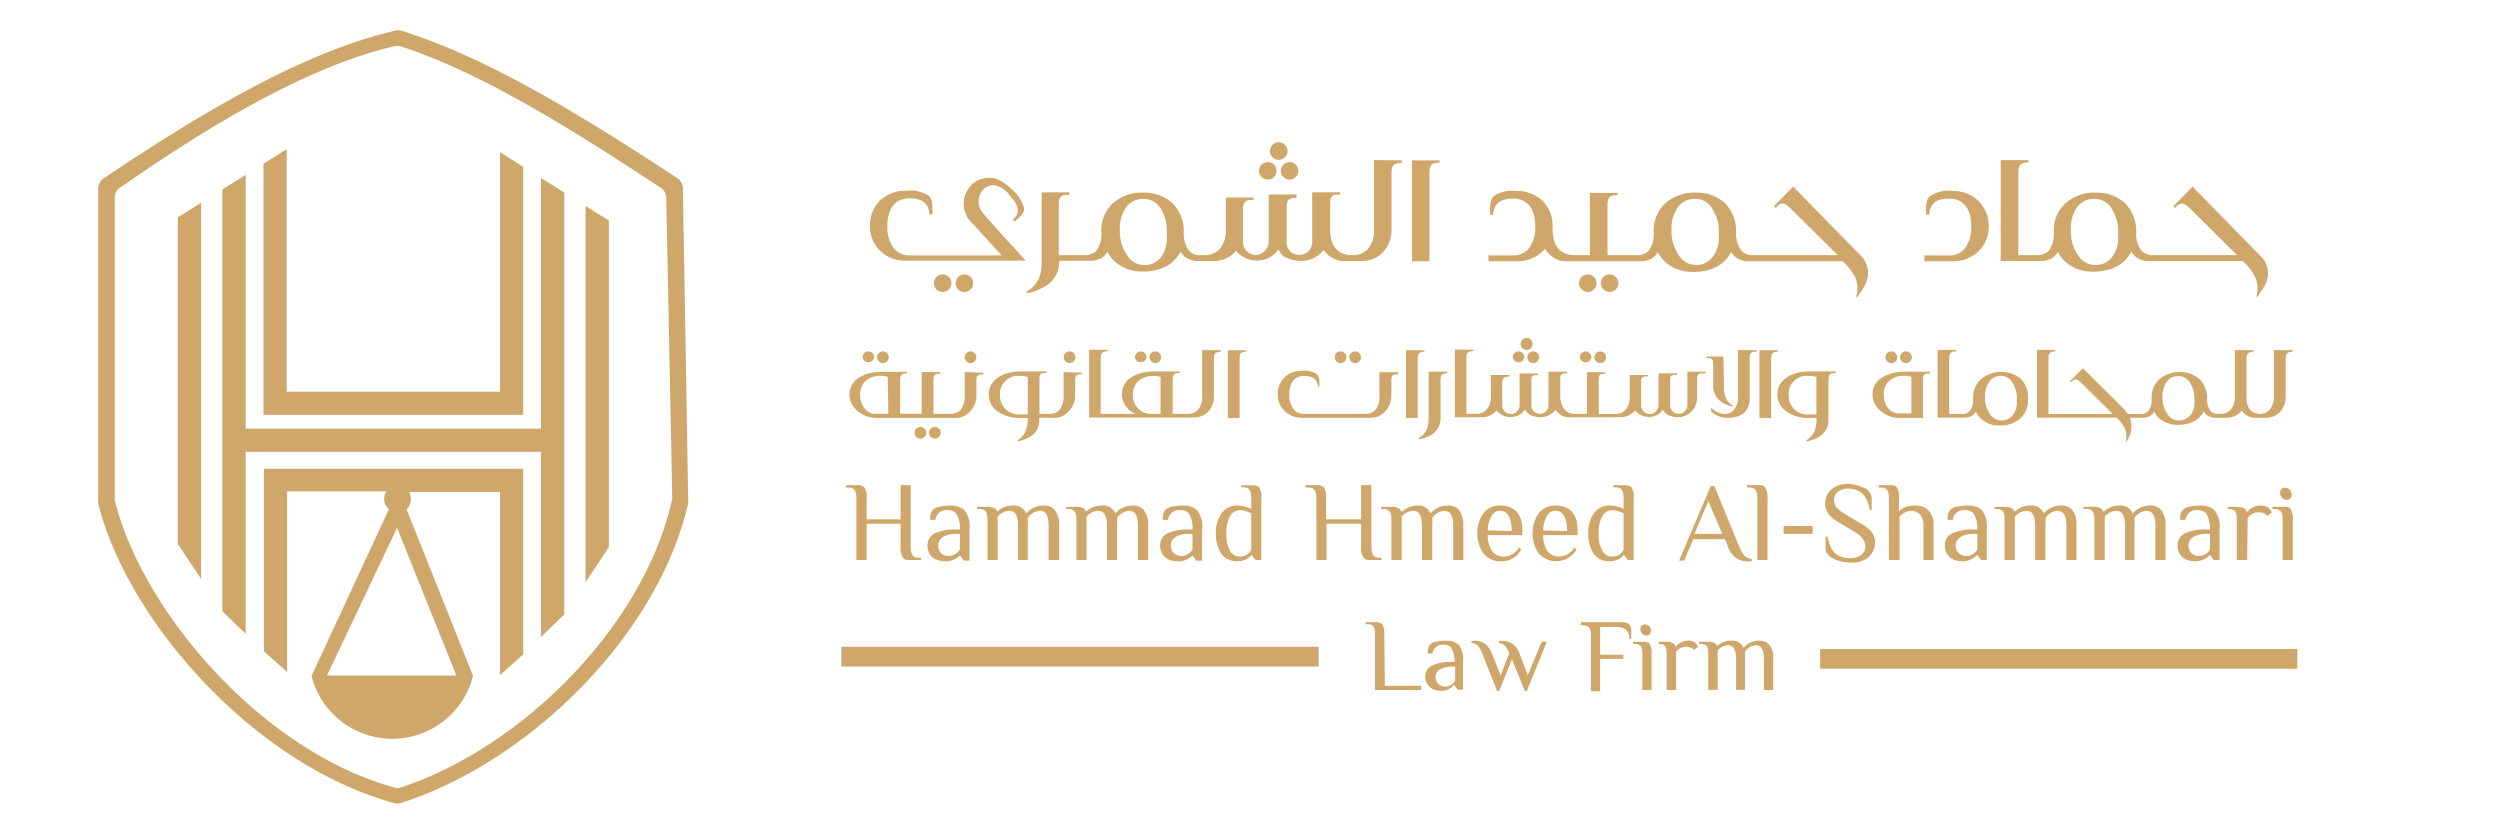<svg id="Layer_1" data-name="Layer 1" xmlns="http://www.w3.org/2000/svg" viewBox="0 0 180 60"><defs><style>.cls-1{fill:#d0a76a;}</style></defs><path class="cls-1" d="M49.17,13.55a.91.91,0,0,0-.4-.72C41.49,8.05,35,4.13,28.91,2.21a.8.8,0,0,0-.46,0c-6.61,1.52-14,5.94-21,10.64a.86.86,0,0,0-.38.72V36a1.5,1.5,0,0,0,0,.22c2,8.25,11.05,18.78,21.3,21.6a.85.85,0,0,0,.5,0c9.31-3,18.53-12.15,20.68-21.59a.53.53,0,0,0,0-.22ZM48.38,36c-2,9-10.73,17.8-19.53,20.7a.76.76,0,0,1-.47,0C18.69,54,10.18,43.86,8.26,36a.75.75,0,0,1,0-.21V14.23a.84.84,0,0,1,.36-.7C15.12,9,22.15,4.79,28.39,3.33a.82.82,0,0,1,.44,0C34.53,5.19,40.71,9,47.59,13.53a.89.89,0,0,1,.38.7l.43,21.51A.5.5,0,0,1,48.38,36Z"/><polygon class="cls-1" points="14.48 14.6 14.48 41.69 12.8 39.16 12.8 15.65 14.48 14.6"/><polygon class="cls-1" points="40.63 13.87 40.63 44.23 38.95 45.87 38.95 32.53 17.69 32.53 17.69 45.64 16.01 44.01 16.01 13.64 17.69 12.59 17.69 30.86 38.95 30.86 38.95 12.81 40.63 13.87"/><polygon class="cls-1" points="43.84 15.88 43.84 39.39 42.16 41.92 42.16 14.83 43.84 15.88"/><polygon class="cls-1" points="37.67 12.01 37.67 29.87 18.97 29.87 18.97 11.79 20.64 10.74 20.64 28.2 36 28.2 36 10.96 37.67 12.01"/><path class="cls-1" d="M19,33.75V46.89l1.67,1.49v-13h7.15A1,1,0,0,0,28,36.67l-5.57,12a6,6,0,0,0,11.63,0l-4.79-12a1,1,0,0,0,.17-1.25H36V48.6l1.67-1.48V33.75ZM32.86,48.64H23.54L28.59,38Z"/><path class="cls-1" d="M63.57,25.3a.42.42,0,1,0,0,.84.42.42,0,1,0,0-.84Z"/><path class="cls-1" d="M62.52,25.3a.42.42,0,0,0-.41.43.42.42,0,0,0,.83,0A.42.42,0,0,0,62.52,25.3Z"/><path class="cls-1" d="M67.31,30.74a.42.42,0,1,0,0,.84.42.42,0,1,0,0-.84Z"/><path class="cls-1" d="M66.26,30.74a.41.41,0,0,0-.41.41.42.42,0,1,0,.41-.41Z"/><path class="cls-1" d="M69.46,26.79v1.88a1.44,1.44,0,0,1-.34.89,1,1,0,0,1-.67.24H67.21V27.42c0-.31.05-.51.38-.51h.11v-.12H66.36v3H64.81V27.39c0-.3.06-.5.38-.5h.12v-.12H63.53c-1.45,0-2.37.65-2.37,1.65a1.53,1.53,0,0,0,.61,1.19,2.08,2.08,0,0,0,1.27.48H68.9a1.34,1.34,0,0,0,.94-.46,1.62,1.62,0,0,0,.46-1.16v-1c0-.31,0-.51.39-.51h.11v-.12Zm-5.5,3H63a.93.93,0,0,1-.76-.4,1.52,1.52,0,0,1-.31-1,1.24,1.24,0,0,1,.67-1.15,1.72,1.72,0,0,1,1.32-.1Z"/><path class="cls-1" d="M69.88,25.3a.42.42,0,1,0,.42.43A.42.42,0,0,0,69.88,25.3Z"/><path class="cls-1" d="M76.58,26.79v1.88a1.44,1.44,0,0,1-.34.89,1,1,0,0,1-.68.24h-.72V27.36c0-.31,0-.5.38-.5h.11v-.12H73.57c-1.45,0-2.38.65-2.38,1.68a1.45,1.45,0,0,0,.62,1.19,2.66,2.66,0,0,0,1.61.48H74a2.57,2.57,0,0,1-.13.88,1.33,1.33,0,0,1-.61.73s0,0,0,.05.06,0,.11,0a2.33,2.33,0,0,0,.87-.35,1.31,1.31,0,0,0,.58-1.17v-.15H76a1.32,1.32,0,0,0,.94-.46,1.59,1.59,0,0,0,.47-1.16v-1c0-.31,0-.51.38-.51h.11v-.12ZM74,29.84h-.74A1.35,1.35,0,0,1,72,28.42a1.29,1.29,0,0,1,1.44-1.35,2.1,2.1,0,0,1,.56.07Z"/><path class="cls-1" d="M77,25.3a.42.42,0,1,0,.43.43A.42.42,0,0,0,77,25.3Z"/><path class="cls-1" d="M83.18,25.3a.42.42,0,1,0,0,.84.42.42,0,1,0,0-.84Z"/><path class="cls-1" d="M82.13,25.3a.42.42,0,0,0-.41.43.42.42,0,0,0,.83,0A.42.42,0,0,0,82.13,25.3Z"/><path class="cls-1" d="M86.56,25.21v3.45a1.38,1.38,0,0,1-.34.88,1,1,0,0,1-.67.26H84.43V27.36c0-.31.06-.5.38-.5h.12v-.12H83.16c-1.45,0-2.38.63-2.38,1.65a1.53,1.53,0,0,0,1,1.41H79.25v-4c0-.31.06-.51.5-.51v-.11H78.42v4.88H86a1.36,1.36,0,0,0,1-.43,1.6,1.6,0,0,0,.4-1.14V25.83c0-.31.06-.5.5-.5v-.12Zm-3,4.59h-.75a1.32,1.32,0,0,1-1.24-1.41,1.22,1.22,0,0,1,.66-1.14,1.8,1.8,0,0,1,1.33-.11Z"/><path class="cls-1" d="M89.73,25.22H88.4v4.87h.85V25.83c0-.3,0-.51.48-.51Z"/><path class="cls-1" d="M93.75,26.7a1.78,1.78,0,0,0-1.29.49A1.67,1.67,0,0,0,92,28.4a1.6,1.6,0,0,0,.48,1.18,1.75,1.75,0,0,0,1.29.5h5a1.33,1.33,0,0,0,.95-.45,1.63,1.63,0,0,0,.46-1.17v-1c0-.31,0-.51.38-.51h.11V26.8H99.32v1.88a1.35,1.35,0,0,1-.33.88,1,1,0,0,1-.68.24H93.9a.93.93,0,0,1-.81-.4,1.75,1.75,0,0,1-.26-1c0-.81.33-1.33,1.08-1.33.53,0,.91.18,1,.77H95c0-.52,0-.73-.19-.9A1.57,1.57,0,0,0,93.75,26.7Z"/><path class="cls-1" d="M97.57,25.3a.42.42,0,1,0,0,.84.42.42,0,1,0,0-.84Z"/><path class="cls-1" d="M96.52,25.3a.42.42,0,1,0,0,.84.41.41,0,0,0,.42-.41A.42.42,0,0,0,96.52,25.3Z"/><path class="cls-1" d="M102.56,25.22h-1.33v4.87h.84V25.83c0-.3.05-.51.49-.51Z"/><path class="cls-1" d="M104.19,26.89v-.13h-1.33V30.1a2.25,2.25,0,0,1-.11.74,1.34,1.34,0,0,1-.61.72s0,0,0,.06,0,0,.12,0a2.9,2.9,0,0,0,.87-.36,1.4,1.4,0,0,0,.59-1.19v-2.7c0-.3.06-.49.39-.49Z"/><path class="cls-1" d="M110.38,25.3a.42.42,0,1,0,.43.43A.42.42,0,0,0,110.38,25.3Z"/><path class="cls-1" d="M109.33,25.3a.42.42,0,0,0-.41.43.42.42,0,0,0,.83,0A.42.42,0,0,0,109.33,25.3Z"/><path class="cls-1" d="M109.85,24.34a.43.43,0,0,0,0,.85.43.43,0,1,0,0-.85Z"/><path class="cls-1" d="M115.21,25.3a.42.42,0,1,0,.43.43A.42.42,0,0,0,115.21,25.3Z"/><path class="cls-1" d="M114.16,25.3a.42.42,0,0,0-.41.43.42.42,0,0,0,.83,0A.42.42,0,0,0,114.16,25.3Z"/><path class="cls-1" d="M122.82,26.88v-.12h-1.33v2.41a.62.62,0,0,1-.63.62.61.61,0,0,1-.61-.54V27.37c0-.3.06-.38.38-.38h.12v-.11h-1.34v2.3a.65.65,0,0,1-.62.63.63.63,0,0,1-.63-.63V27.61c0-.31,0-.51.4-.51h.1V27h-1.32v1.68a1.38,1.38,0,0,1-.34.87,1,1,0,0,1-.68.26h-1.21V27.42c0-.31,0-.51.38-.51h.11V26.8h-1.34v3h-.84c-.64,0-1-.39-1.08-1.16V27.38c0-.3,0-.5.38-.5h.1v-.12h-1.33v2.41a.62.62,0,0,1-.63.62.6.6,0,0,1-.6-.54V27.51c0-.31,0-.51.37-.51h.11v-.11h-1.33v2.29a.64.64,0,0,1-.62.63.63.63,0,0,1-.63-.63V27.63c0-.3.07-.51.42-.51h.1V27h-1.34v1.66a1.32,1.32,0,0,1-.34.87,1,1,0,0,1-.67.26h-.75v-4c0-.3.06-.51.5-.51v-.11h-1.33v4.87h2a1.37,1.37,0,0,0,1-.49,1.25,1.25,0,0,0,1.06.47,1.16,1.16,0,0,0,1-.55.75.75,0,0,0,.45.44,1.56,1.56,0,0,0,.61.13,1.4,1.4,0,0,0,1.12-.52,1.38,1.38,0,0,0,.57.45,1.22,1.22,0,0,0,.37.07h3.81a1.39,1.39,0,0,0,1-.49,1.23,1.23,0,0,0,1,.47,1.18,1.18,0,0,0,1-.55.7.7,0,0,0,.45.44,1.51,1.51,0,0,0,.6.13,1.41,1.41,0,0,0,1-.42,1.37,1.37,0,0,0,.4-1V27.38c0-.3,0-.5.39-.5Z"/><path class="cls-1" d="M124.08,25.67h-1.21v.11H123c.3,0,.35.18.35.45v1.7a1.45,1.45,0,0,0,.58,1,2.21,2.21,0,0,0,.73.33c.06,0,.1,0,.11,0s0,0,0-.05a1.17,1.17,0,0,1-.54-.64,1.82,1.82,0,0,1-.1-.67Z"/><path class="cls-1" d="M126.48,25.32v-.11h-1.34v3.47a1.41,1.41,0,0,1-.34.88.92.92,0,0,1-.66.24,1.31,1.31,0,0,1-.94-.48v.3a1.69,1.69,0,0,0,1.21.46c1,0,1.57-.47,1.57-1.43V25.72c0-.24.1-.4.38-.4Z"/><path class="cls-1" d="M128,25.22h-1.32v4.87h.84V25.83c0-.3.05-.51.48-.51Z"/><path class="cls-1" d="M130.35,26.74c-1.45,0-2.38.65-2.38,1.68a1.44,1.44,0,0,0,.63,1.19,2.6,2.6,0,0,0,1.6.48h.59a2.57,2.57,0,0,1-.12.88,1.37,1.37,0,0,1-.61.73s-.05,0,0,.05.06,0,.12,0a2.33,2.33,0,0,0,.87-.35,1.32,1.32,0,0,0,.6-1.17V27.36c0-.31.06-.5.39-.5h.11v-.12Zm.43,3.1h-.73a1.33,1.33,0,0,1-1.26-1.42,1.28,1.28,0,0,1,1.44-1.35,2,2,0,0,1,.55.07Z"/><path class="cls-1" d="M137.18,26.76a3.08,3.08,0,0,0-1.72.45,1.43,1.43,0,0,0-.64,1.21,1.53,1.53,0,0,0,.62,1.19,2,2,0,0,0,1.27.48h1.75v-2.7c0-.3,0-.5.39-.5h.1v-.13Zm.44,3h-.92c-.66,0-1.07-.61-1.07-1.37a1.24,1.24,0,0,1,.67-1.15,1.72,1.72,0,0,1,1.32-.1Z"/><path class="cls-1" d="M137.23,25.3a.42.42,0,1,0,0,.84.42.42,0,1,0,0-.84Z"/><path class="cls-1" d="M136.18,25.3a.42.42,0,0,0-.42.43.42.42,0,0,0,.84,0A.42.42,0,0,0,136.18,25.3Z"/><path class="cls-1" d="M145.53,27.3a2.26,2.26,0,0,0-2.9,0,1.76,1.76,0,0,0-.56,1.4v.13a1.17,1.17,0,0,1-.27.79.74.74,0,0,1-.56.19h-.9v-4c0-.31.06-.51.5-.51v-.11h-1.33v4.88h2a1.65,1.65,0,0,0,.32-.07.72.72,0,0,0,.42-.37,1.81,1.81,0,0,0,1.72,1,2.09,2.09,0,0,0,1.5-.51,1.79,1.79,0,0,0,.55-1.39A1.91,1.91,0,0,0,145.53,27.3Zm-.59,2.56a1,1,0,0,1-.84.42,1,1,0,0,1-.83-.48,2,2,0,0,1-.35-1.22,1.82,1.82,0,0,1,.31-1.1,1,1,0,0,1,1.68.08,2.09,2.09,0,0,1,.3,1.24A1.56,1.56,0,0,1,144.94,29.86Z"/><path class="cls-1" d="M163.72,25.21v3.45a1.38,1.38,0,0,1-.34.88,1,1,0,0,1-.63.26c-.64,0-1-.4-1-1.15V25.83c0-.31.06-.5.5-.5v-.12h-1.34v3.45a1.33,1.33,0,0,1-.34.88,1,1,0,0,1-.67.26h-.15a.72.72,0,0,1-.59-.21,1.36,1.36,0,0,1-.25-.87v-.14a2,2,0,0,0-.53-1.28,2.26,2.26,0,0,0-2.9,0,1.76,1.76,0,0,0-.56,1.4v.13a1.17,1.17,0,0,1-.27.79.74.74,0,0,1-.56.19h-.88a2.86,2.86,0,0,0-.28-.35l-.28-.28-.51-.52c-.45-.43-1.13-1.11-2.17-2.15l-.93.94.07.08.08-.08c.23-.24.41-.14.62.08l2.31,2.28h-4.63v-4c0-.31.06-.51.49-.51v-.11h-1.32v4.88h5.73l.14.13a2.82,2.82,0,0,1,.44.62,1.31,1.31,0,0,1,.08.93s0,.06,0,.06.06,0,.09-.08a2.37,2.37,0,0,0,.29-.65,1.8,1.8,0,0,0-.08-1h1a1.65,1.65,0,0,0,.32-.07.77.77,0,0,0,.43-.37,1.93,1.93,0,0,0,.31.43,2,2,0,0,0,1.4.52,2.93,2.93,0,0,0,.86-.13,1.63,1.63,0,0,0,1-.84,1.55,1.55,0,0,0,.19.24,1,1,0,0,0,.56.22h.91a1.38,1.38,0,0,0,1.08-.52.68.68,0,0,0,.23.25,1.06,1.06,0,0,0,.7.27h.83a1.36,1.36,0,0,0,1-.43,1.6,1.6,0,0,0,.4-1.14V25.83c0-.31.06-.5.49-.5v-.12Zm-6,4.65a1,1,0,0,1-1.67-.06,2,2,0,0,1-.35-1.22,1.82,1.82,0,0,1,.31-1.1,1,1,0,0,1,.85-.4,1,1,0,0,1,.83.48,2.09,2.09,0,0,1,.3,1.24A1.56,1.56,0,0,1,157.75,29.86Z"/><path class="cls-1" d="M64.84,34.93h.73v4.41c0,.5.09.82.57.82h.17v.16h-.74c-.28,0-.46,0-.57-.18a1.34,1.34,0,0,1-.16-.8V37.71H62.4v2.61h-.74v-4.4c0-.5-.08-.82-.57-.82h-.17v-.17h.74a.71.71,0,0,1,.59.18,1.44,1.44,0,0,1,.15.81v1.47h2.44Z"/><path class="cls-1" d="M69.41,36.7a1.54,1.54,0,0,0-1-.3,4,4,0,0,0-.72.07,1.06,1.06,0,0,0-.51.22.94.94,0,0,0-.2.74h.37a.8.8,0,0,1,.9-.7.76.76,0,0,1,.61.26,2,2,0,0,1,.25,1.13h-.25a3.58,3.58,0,0,0-1.46.24.94.94,0,0,0-.62.91,1.1,1.1,0,0,0,.42.91,1.49,1.49,0,0,0,.76.23A1.44,1.44,0,0,0,69.11,40h0l.28.37h.41v-2.2A1.9,1.9,0,0,0,69.41,36.7Zm-.3,2.85a.93.93,0,0,1-.79.48.79.79,0,0,1-.53-.18.78.78,0,0,1-.24-.58c0-.5.48-.83,1.31-.83h.25Z"/><path class="cls-1" d="M71.83,36.81a1.53,1.53,0,0,1,1.06-.41.94.94,0,0,1,1,.57,1.61,1.61,0,0,1,1.23-.57,1,1,0,0,1,.8.29,1.73,1.73,0,0,1,.34,1.18v2.45H75.5V37.87c0-.81-.23-1.09-.64-1.09a1.05,1.05,0,0,0-.5.16,1.23,1.23,0,0,0-.36.36,3.38,3.38,0,0,1,0,.57v2.45H73.3V37.87c0-.81-.24-1.09-.65-1.09a1.14,1.14,0,0,0-.82.42v3.12H71.1V37.46c0-.49-.08-.81-.57-.81h-.17v-.16h.74c.42,0,.61.12.69.32Z"/><path class="cls-1" d="M78.24,36.81a1.53,1.53,0,0,1,1.06-.41.94.94,0,0,1,1,.57,1.61,1.61,0,0,1,1.23-.57,1,1,0,0,1,.8.29,1.73,1.73,0,0,1,.34,1.18v2.45h-.74V37.87c0-.81-.23-1.09-.64-1.09a1.05,1.05,0,0,0-.5.16,1.23,1.23,0,0,0-.36.36,3.38,3.38,0,0,1,0,.57v2.45h-.73V37.87c0-.81-.24-1.09-.65-1.09a1.14,1.14,0,0,0-.82.42v3.12h-.73V37.46c0-.49-.08-.81-.58-.81h-.16v-.16h.74c.42,0,.61.12.69.32Z"/><path class="cls-1" d="M86.16,36.7a1.54,1.54,0,0,0-1-.3,4,4,0,0,0-.72.07,1.06,1.06,0,0,0-.51.22.94.94,0,0,0-.2.74h.37a.8.8,0,0,1,.9-.7.75.75,0,0,1,.61.26,2,2,0,0,1,.25,1.13h-.25a3.58,3.58,0,0,0-1.46.24.94.94,0,0,0-.62.91,1.08,1.08,0,0,0,.43.91,1.43,1.43,0,0,0,.75.23A1.44,1.44,0,0,0,85.86,40h0l.28.37h.41v-2.2A1.9,1.9,0,0,0,86.16,36.7Zm-.3,2.85a.93.93,0,0,1-.79.48.83.83,0,0,1-.53-.18.78.78,0,0,1-.24-.58c0-.5.48-.83,1.31-.83h.25Z"/><path class="cls-1" d="M90.68,35.11c-.11-.14-.31-.17-.59-.17h-.74v.15h.18c.48,0,.56.33.56.83v.73a2.21,2.21,0,0,0-1-.25,1.32,1.32,0,0,0-1.16.59,2.41,2.41,0,0,0-.39,1.42,2.62,2.62,0,0,0,.36,1.4,1.3,1.3,0,0,0,1.11.6,1.58,1.58,0,0,0,.74-.15,1.12,1.12,0,0,0,.36-.31h0l.28.37h.42v-4.4A1.35,1.35,0,0,0,90.68,35.11Zm-.59,4.48a1.21,1.21,0,0,1-.3.34,1,1,0,0,1-.55.14.77.77,0,0,1-.71-.48,2.46,2.46,0,0,1-.23-1.18,2.62,2.62,0,0,1,.23-1.2.87.87,0,0,1,.79-.48,1.91,1.91,0,0,1,.77.24Z"/><path class="cls-1" d="M98,34.93h.74v4.41c0,.5.09.82.57.82h.16v.16h-.73c-.29,0-.46,0-.57-.18a1.26,1.26,0,0,1-.17-.8V37.71H95.51v2.61h-.73v-4.4c0-.5-.09-.82-.57-.82H94v-.17h.75a.74.74,0,0,1,.59.18,1.46,1.46,0,0,1,.14.81v1.47H98Z"/><path class="cls-1" d="M101,36.81a1.52,1.52,0,0,1,1-.41.94.94,0,0,1,1,.57,1.6,1.6,0,0,1,1.23-.57,1,1,0,0,1,.8.29,1.79,1.79,0,0,1,.33,1.18v2.45h-.73V37.87c0-.81-.24-1.09-.65-1.09a1.09,1.09,0,0,0-.5.16,1.37,1.37,0,0,0-.36.36,2.55,2.55,0,0,1,0,.57v2.45h-.74V37.87c0-.81-.23-1.09-.64-1.09a1.12,1.12,0,0,0-.82.42v3.12h-.74V37.46c0-.49-.07-.81-.57-.81h-.16v-.16h.73c.42,0,.61.12.7.32Z"/><path class="cls-1" d="M109.61,38.19c0-1.14-.51-1.79-1.63-1.79a1.44,1.44,0,0,0-1.2.59,2.58,2.58,0,0,0,0,2.82,1.54,1.54,0,0,0,1.28.6,1.56,1.56,0,0,0,1.47-.86l-.16-.13a1.28,1.28,0,0,1-1.15.65,1,1,0,0,1-.81-.43,2,2,0,0,1-.29-1.11h2.48Zm-2.49,0a2.1,2.1,0,0,1,.25-1,.72.72,0,0,1,.61-.42c.58,0,.86.52.86,1.46Z"/><path class="cls-1" d="M113.59,38.19c0-1.14-.51-1.79-1.62-1.79a1.46,1.46,0,0,0-1.21.59,2.58,2.58,0,0,0,0,2.82,1.68,1.68,0,0,0,2.75-.26l-.16-.13a1.28,1.28,0,0,1-1.14.65,1,1,0,0,1-.82-.43,2,2,0,0,1-.28-1.11h2.47Zm-2.48,0a2,2,0,0,1,.25-1,.7.7,0,0,1,.61-.42c.57,0,.86.52.86,1.46Z"/><path class="cls-1" d="M117.49,35.11c-.11-.14-.31-.17-.59-.17h-.74v.15h.17c.49,0,.57.33.57.83v.73a2.24,2.24,0,0,0-1-.25,1.32,1.32,0,0,0-1.16.59,2.41,2.41,0,0,0-.39,1.42,2.62,2.62,0,0,0,.36,1.4,1.3,1.3,0,0,0,1.11.6,1.64,1.64,0,0,0,.74-.15,1.12,1.12,0,0,0,.36-.31h0l.29.37h.41v-4.4A1.44,1.44,0,0,0,117.49,35.11Zm-.59,4.48a1.38,1.38,0,0,1-.3.34,1,1,0,0,1-.55.14.76.76,0,0,1-.71-.48,2.35,2.35,0,0,1-.24-1.18,2.61,2.61,0,0,1,.24-1.2.84.84,0,0,1,.78-.48,2,2,0,0,1,.78.24Z"/><path class="cls-1" d="M125.6,40a2.31,2.31,0,0,1-.38-.65l-1.79-4.36h-.25l-2.29,5.38h.37l.65-1.55h2.29l.21.53a1.72,1.72,0,0,0,.68.89,1.51,1.51,0,0,0,.7.17,1.06,1.06,0,0,0,.33,0v-.16A.83.83,0,0,1,125.6,40ZM122,38.44l1-2.36,1,2.36Z"/><path class="cls-1" d="M127.26,40.32h-.73v-4.4c0-.5-.09-.82-.57-.82h-.17v-.17h.74c.28,0,.47,0,.58.18a1.44,1.44,0,0,1,.15.81Z"/><rect class="cls-1" x="128.42" y="37.87" width="2.09" height="0.57"/><path class="cls-1" d="M135,39a1.43,1.43,0,0,1-.45,1.1,1.85,1.85,0,0,1-1.24.41,3.15,3.15,0,0,1-1.26-.26c-.36-.18-.61-.44-.61-.74v-.87h.15c.19,1.1.72,1.55,1.64,1.55a1.3,1.3,0,0,0,.75-.22.7.7,0,0,0,.32-.62c0-.48-.3-.77-.89-1.13l-1-.59c-.7-.42-1-.79-1-1.4a1.37,1.37,0,0,1,.45-1,1.68,1.68,0,0,1,1.14-.38,2.66,2.66,0,0,1,1.19.27.87.87,0,0,1,.57.72v.87h-.14c-.2-1.1-.7-1.53-1.62-1.53a1.19,1.19,0,0,0-.66.22.77.77,0,0,0-.28.61.73.73,0,0,0,.22.57,3,3,0,0,0,.67.5l1,.6a2.52,2.52,0,0,1,.77.58A1.17,1.17,0,0,1,135,39Z"/><path class="cls-1" d="M136.72,36.81a1.54,1.54,0,0,1,1.07-.41,1.38,1.38,0,0,1,1,.29,1.47,1.47,0,0,1,.43,1.18v2.45h-.73V37.87a1.21,1.21,0,0,0-.28-.86.89.89,0,0,0-.62-.23,1.16,1.16,0,0,0-.82.42v3.12H136v-4.4c0-.5-.08-.82-.58-.82h-.16v-.17H136c.28,0,.47,0,.58.18a1.29,1.29,0,0,1,.15.81Z"/><path class="cls-1" d="M142.67,36.7a1.53,1.53,0,0,0-1-.3,4,4,0,0,0-.73.07,1.1,1.1,0,0,0-.51.22.94.94,0,0,0-.2.74h.37a.8.8,0,0,1,.9-.7.75.75,0,0,1,.61.26,2,2,0,0,1,.25,1.13h-.25a3.5,3.5,0,0,0-1.45.24.93.93,0,0,0-.63.91,1.08,1.08,0,0,0,.43.91,1.48,1.48,0,0,0,.75.23,1.41,1.41,0,0,0,1.15-.46h0l.28.37h.41v-2.2A1.9,1.9,0,0,0,142.67,36.7Zm-.3,2.85a.9.9,0,0,1-.78.48.84.84,0,0,1-.54-.18.78.78,0,0,1-.24-.58c0-.5.49-.83,1.31-.83h.25Z"/><path class="cls-1" d="M145.1,36.81a1.52,1.52,0,0,1,1.05-.41.94.94,0,0,1,1,.57,1.6,1.6,0,0,1,1.23-.57,1,1,0,0,1,.8.29,1.79,1.79,0,0,1,.33,1.18v2.45h-.73V37.87c0-.81-.24-1.09-.65-1.09a1.09,1.09,0,0,0-.5.16,1.37,1.37,0,0,0-.36.36,2.55,2.55,0,0,1,0,.57v2.45h-.74V37.87c0-.81-.23-1.09-.64-1.09a1.12,1.12,0,0,0-.82.42v3.12h-.74V37.46c0-.49-.07-.81-.57-.81h-.16v-.16h.73c.42,0,.61.12.7.32Z"/><path class="cls-1" d="M151.51,36.81a1.52,1.52,0,0,1,1.05-.41.94.94,0,0,1,1,.57,1.6,1.6,0,0,1,1.23-.57,1,1,0,0,1,.79.29,1.73,1.73,0,0,1,.34,1.18v2.45h-.73V37.87c0-.81-.24-1.09-.65-1.09a1.09,1.09,0,0,0-.5.16,1.37,1.37,0,0,0-.36.36,2.55,2.55,0,0,1,0,.57v2.45H153V37.87c0-.81-.23-1.09-.64-1.09a1.12,1.12,0,0,0-.82.42v3.12h-.74V37.46c0-.49-.07-.81-.57-.81H150v-.16h.73c.42,0,.61.12.7.32Z"/><path class="cls-1" d="M159.42,36.7a1.51,1.51,0,0,0-1-.3,4,4,0,0,0-.73.07,1.1,1.1,0,0,0-.51.22.94.94,0,0,0-.2.74h.38a.79.79,0,0,1,.89-.7.75.75,0,0,1,.61.26,2,2,0,0,1,.25,1.13h-.25a3.5,3.5,0,0,0-1.45.24.92.92,0,0,0-.62.91,1.08,1.08,0,0,0,.42.91,1.49,1.49,0,0,0,.76.23,1.4,1.4,0,0,0,1.14-.46h0l.28.37h.42v-2.2A1.9,1.9,0,0,0,159.42,36.7Zm-.3,2.85a.9.9,0,0,1-.78.48.84.84,0,0,1-.54-.18.77.77,0,0,1-.23-.58c0-.5.48-.83,1.3-.83h.25Z"/><path class="cls-1" d="M161.8,40.32h-.75V37.46c0-.49-.07-.81-.56-.81h-.09v-.16h.65c.42,0,.61.11.7.36h.05a1.23,1.23,0,0,1,1-.45,1,1,0,0,1,.5.13,1.22,1.22,0,0,1,.28.36l-.33.25a.8.8,0,0,0-.65-.25.91.91,0,0,0-.77.41Z"/><path class="cls-1" d="M165.08,40.32h-.73V37.46c0-.49-.08-.81-.57-.81h-.17v-.16h.74c.28,0,.47,0,.58.17a1.32,1.32,0,0,1,.15.8Z"/><path class="cls-1" d="M165,35.63a.34.34,0,0,1-.37.36.49.49,0,0,1-.46-.52.34.34,0,0,1,.37-.36A.49.49,0,0,1,165,35.63Z"/><path class="cls-1" d="M99.71,49.38h2.61v.3H99v-4c0-.45-.08-.74-.52-.74h-.15V44.8H99a.66.66,0,0,1,.53.16,1.27,1.27,0,0,1,.14.73Z"/><path class="cls-1" d="M105,46.4a1.35,1.35,0,0,0-.9-.27,3.34,3.34,0,0,0-.65.06.94.94,0,0,0-.46.2.84.84,0,0,0-.18.66h.33a.73.73,0,0,1,.81-.63.67.67,0,0,1,.55.24,1.75,1.75,0,0,1,.23,1h-.23a3.24,3.24,0,0,0-1.31.22.86.86,0,0,0-.57.82,1,1,0,0,0,.39.82,1.22,1.22,0,0,0,.69.22,1.28,1.28,0,0,0,1-.42h0l.26.34h.38v-2A1.69,1.69,0,0,0,105,46.4ZM104.77,49a.85.85,0,0,1-.71.44.72.72,0,0,1-.48-.17.76.76,0,0,1-.22-.53c0-.45.45-.74,1.18-.74h.23Z"/><path class="cls-1" d="M110,48.61l1-2.4h.37l-1.44,3.54h-.14l-.93-2.29-.92,2.29h-.15l-1.07-2.7c-.23-.55-.41-.73-.77-.75v-.16h.26a1.09,1.09,0,0,1,.67.19,1.55,1.55,0,0,1,.54.73l.63,1.56.62-1.59c-.22-.51-.4-.7-.73-.72v-.16h.26a1.09,1.09,0,0,1,.67.19,1.43,1.43,0,0,1,.54.73Z"/><path class="cls-1" d="M113.82,45V44.8h3a.7.7,0,0,1,.52.18.71.71,0,0,1,.11.42V46h-.14c0-.6-.34-.86-.93-.86h-1.17v2h1.67v.3h-1.67v2.33h-.66v-4c0-.45-.08-.74-.52-.74Z"/><path class="cls-1" d="M118.91,49.68h-.66V47.09c0-.44-.07-.73-.52-.73h-.15v-.15h.67c.25,0,.42,0,.53.16a1.25,1.25,0,0,1,.13.72Z"/><path class="cls-1" d="M118.87,45.43a.32.32,0,0,1-.34.33.45.45,0,0,1-.42-.47.31.31,0,0,1,.34-.33A.44.44,0,0,1,118.87,45.43Z"/><path class="cls-1" d="M120.68,49.68H120V47.09c0-.44-.07-.73-.5-.73h-.08v-.15H120c.38,0,.55.1.63.33h.05a1.12,1.12,0,0,1,.88-.41.88.88,0,0,1,.45.11,1.14,1.14,0,0,1,.25.33l-.3.22a.74.74,0,0,0-.58-.22.83.83,0,0,0-.7.37Z"/><path class="cls-1" d="M123.65,46.5a1.4,1.4,0,0,1,1-.37.85.85,0,0,1,.89.52,1.42,1.42,0,0,1,1.11-.52,1,1,0,0,1,.72.26,1.57,1.57,0,0,1,.3,1.07v2.22H127V47.46c0-.73-.21-1-.58-1a1.16,1.16,0,0,0-.46.14,1.64,1.64,0,0,0-.32.33,2.8,2.8,0,0,1,0,.52v2.22H125V47.46c0-.73-.22-1-.59-1a1.05,1.05,0,0,0-.74.38v2.83H123V47.09c0-.44-.07-.73-.52-.73h-.15v-.15H123c.38,0,.55.11.63.29Z"/><rect class="cls-1" x="131.05" y="46.73" width="34.36" height="1.42"/><rect class="cls-1" x="60.58" y="46.57" width="34.36" height="1.42"/><path class="cls-1" d="M69.44,19.76a.63.63,0,0,0,0,1.26.63.63,0,1,0,0-1.26Z"/><path class="cls-1" d="M67.88,19.76a.63.63,0,1,0,.62.62A.62.62,0,0,0,67.88,19.76Z"/><path class="cls-1" d="M92.85,11.67a.63.63,0,0,0,0,1.26.63.63,0,1,0,0-1.26Z"/><path class="cls-1" d="M91.29,11.67a.63.63,0,1,0,.62.64A.62.62,0,0,0,91.29,11.67Z"/><path class="cls-1" d="M92.06,10.24a.64.64,0,0,0-.62.64.63.63,0,0,0,1.26,0A.64.64,0,0,0,92.06,10.24Z"/><path class="cls-1" d="M98.93,11.53v5.15a2,2,0,0,1-.5,1.31,1.46,1.46,0,0,1-1,.38h-.06c-1,0-1.55-.59-1.6-1.73V14.77c0-.45,0-.76.57-.76h.14v-.16h-2v3.58a.92.92,0,0,1-.94.92.89.89,0,0,1-.9-.8V15c0-.45.06-.75.55-.75h.16V14h-2v3.42a1,1,0,0,1-.92.94.94.94,0,0,1-.94-.94V15.14c0-.46.1-.75.62-.75h.15v-.17h-2v2.46a2,2,0,0,1-.5,1.31,1.49,1.49,0,0,1-1,.38h-.27a1.09,1.09,0,0,1-.87-.31,2,2,0,0,1-.39-1.3v-.22a2.85,2.85,0,0,0-.79-1.89,3,3,0,0,0-2.11-.78,3.09,3.09,0,0,0-2.19.76,2.61,2.61,0,0,0-.84,2.08v.2a1.91,1.91,0,0,1-.4,1.18,1.14,1.14,0,0,1-.84.28H76.23v-3.6c0-.45.08-.74.57-.74H77v-.18H75v5a3.41,3.41,0,0,1-.16,1.1A2.06,2.06,0,0,1,73.91,21s-.07.06,0,.08.09,0,.19,0a4,4,0,0,0,1.27-.54,2,2,0,0,0,.89-1.76h2.36a2.3,2.3,0,0,0,.47-.1,1.06,1.06,0,0,0,.64-.56,2.71,2.71,0,0,0,.46.64,2.93,2.93,0,0,0,2.08.79,3.72,3.72,0,0,0,1.29-.2A2.48,2.48,0,0,0,85,18.12a1.64,1.64,0,0,0,.29.35,1.44,1.44,0,0,0,.83.32h1.39A2.07,2.07,0,0,0,89,18.06a1.9,1.9,0,0,0,1.57.7,1.79,1.79,0,0,0,1.48-.82,1.06,1.06,0,0,0,.66.65,2.46,2.46,0,0,0,.91.2A2.07,2.07,0,0,0,95.3,18a1.91,1.91,0,0,0,.83.67,1.78,1.78,0,0,0,.56.12h1.4a2,2,0,0,0,1.49-.64,2.34,2.34,0,0,0,.61-1.69v-4c0-.45.08-.73.74-.73v-.19Zm-15.3,6.93a1.46,1.46,0,0,1-1.24.62,1.44,1.44,0,0,1-1.24-.71,3,3,0,0,1-.52-1.83,2.6,2.6,0,0,1,.46-1.62,1.47,1.47,0,0,1,1.25-.6,1.4,1.4,0,0,1,1.24.72A3,3,0,0,1,84,16.88,2.3,2.3,0,0,1,83.63,18.46Z"/><path class="cls-1" d="M103.66,11.55l-2,0v7.26h1.26V12.46c0-.46.06-.76.72-.76Z"/><path class="cls-1" d="M115.89,19.76a.63.63,0,0,0,0,1.26.63.63,0,1,0,0-1.26Z"/><path class="cls-1" d="M114.33,19.76a.63.63,0,1,0,.62.62A.62.62,0,0,0,114.33,19.76Z"/><path class="cls-1" d="M133.94,18.37l-4.83-4.93-1.39,1.41.12.12.12-.12c.33-.35.6-.2.92.12l3.44,3.4h-6.06a1.1,1.1,0,0,1-.87-.31,2,2,0,0,1-.39-1.3v-.22a2.84,2.84,0,0,0-.78-1.89,3,3,0,0,0-2.11-.78,3.12,3.12,0,0,0-2.2.76,2.61,2.61,0,0,0-.84,2.08v.2a1.85,1.85,0,0,1-.4,1.18,1.13,1.13,0,0,1-.84.28h-2.09V14.82c0-.45.08-.76.57-.76h.16v-.17h-2v4.48h-1.07c-1,0-1.56-.57-1.61-1.71v-.38a2.58,2.58,0,0,0-.7-1.8,2.68,2.68,0,0,0-1.93-.73,2.38,2.38,0,0,0-1.59.36c-.29.26-.29.56-.29,1.35h.22c.07-.89.64-1.16,1.43-1.16,1.09,0,1.61.77,1.61,2a2.61,2.61,0,0,1-.39,1.49,1.41,1.41,0,0,1-1.21.6h-1.77v.42h2a2.61,2.61,0,0,0,2.08-.9,1.49,1.49,0,0,0,.43.5,1.56,1.56,0,0,0,1,.4h5.57a2.21,2.21,0,0,0,.46-.1,1.06,1.06,0,0,0,.64-.56,2.77,2.77,0,0,0,.47.64,2.93,2.93,0,0,0,2.08.79,3.8,3.8,0,0,0,1.29-.2,2.51,2.51,0,0,0,1.46-1.24,1.35,1.35,0,0,0,.28.35,1.45,1.45,0,0,0,.84.32h6.91l.2.2a4.29,4.29,0,0,1,.67.92,2,2,0,0,1,.11,1.39c0,.05,0,.09,0,.09s.09,0,.14-.12a3.39,3.39,0,0,1,.3-.45,2.78,2.78,0,0,0,.32-.67A1.74,1.74,0,0,0,133.94,18.37Zm-10.6.09a1.48,1.48,0,0,1-2.47-.09,3,3,0,0,1-.52-1.83,2.67,2.67,0,0,1,.45-1.62,1.48,1.48,0,0,1,1.26-.6,1.38,1.38,0,0,1,1.23.72,2.91,2.91,0,0,1,.46,1.84A2.24,2.24,0,0,1,123.34,18.46Z"/><path class="cls-1" d="M140.56,13.75a2.34,2.34,0,0,0-1.6.37c-.28.25-.28.55-.28,1.34h.22c.06-.89.63-1.16,1.42-1.16,1.09,0,1.61.77,1.61,2a2.61,2.61,0,0,1-.39,1.49,1.39,1.39,0,0,1-1.2.6h-1.78v.42h2a2.61,2.61,0,0,0,1.92-.74,2.46,2.46,0,0,0,.71-1.77,2.55,2.55,0,0,0-.71-1.8A2.64,2.64,0,0,0,140.56,13.75Z"/><path class="cls-1" d="M162.69,18.37l-4.82-4.93-1.39,1.41.12.12.11-.12c.34-.35.6-.2.93.12l3.43,3.4h-6a1.09,1.09,0,0,1-.87-.31,1.94,1.94,0,0,1-.39-1.3v-.22a2.85,2.85,0,0,0-.79-1.89,3,3,0,0,0-2.11-.78,3.09,3.09,0,0,0-2.19.76,2.61,2.61,0,0,0-.84,2.08v.2a1.91,1.91,0,0,1-.4,1.18,1.16,1.16,0,0,1-.84.28h-1.32V12.45c0-.45.08-.75.73-.75v-.17h-2v7.26h3a2.3,2.3,0,0,0,.47-.1,1.09,1.09,0,0,0,.64-.56,2.71,2.71,0,0,0,.46.64,2.93,2.93,0,0,0,2.08.79,3.85,3.85,0,0,0,1.3-.2,2.49,2.49,0,0,0,1.45-1.24,1.64,1.64,0,0,0,.29.35,1.45,1.45,0,0,0,.84.32h6.9l.2.2a4,4,0,0,1,.67.92,2,2,0,0,1,.12,1.39c0,.05,0,.09,0,.09s.09,0,.14-.12a2.83,2.83,0,0,1,.31-.45,2.77,2.77,0,0,0,.31-.67A1.7,1.7,0,0,0,162.69,18.37Zm-10.59.09a1.46,1.46,0,0,1-1.24.62,1.44,1.44,0,0,1-1.24-.71,3,3,0,0,1-.52-1.83,2.67,2.67,0,0,1,.45-1.62,1.5,1.5,0,0,1,1.26-.6,1.4,1.4,0,0,1,1.24.72,3,3,0,0,1,.45,1.84A2.3,2.3,0,0,1,152.1,18.46Z"/><path class="cls-1" d="M71.82,12.91a1.81,1.81,0,0,0-1.84.37,1.92,1.92,0,0,0,.08,2.85l2.06,2.26H65.5a1.43,1.43,0,0,1-1.22-.62,2.61,2.61,0,0,1-.39-1.49c0-1.21.52-2,1.61-2,.79,0,1.37.27,1.42,1.16h.22c0-.79,0-1.09-.27-1.34a2.44,2.44,0,0,0-1.6-.37,2.65,2.65,0,0,0-1.93.73,2.5,2.5,0,0,0-.7,1.8,2.41,2.41,0,0,0,.7,1.77,2.61,2.61,0,0,0,1.93.74h8.59l-1.59-1.74-.9-1c-.22-.24-.35-.4-.44-.5l-.22-.27a1.25,1.25,0,0,1-.1-1.36,1,1,0,0,1,1.17-.52,1.78,1.78,0,0,1,.81.55c.1.14.21.27.33.41a1.44,1.44,0,0,1,.27.42.8.8,0,0,1-.12.92s0,0-.07.06-.06.07-.06.09l.11.13.09-.08c0-.05.06-.07.08-.07.27-.25.52-.47.52-.79a2.7,2.7,0,0,0-.95-1.44A3.26,3.26,0,0,0,71.82,12.91Z"/></svg>